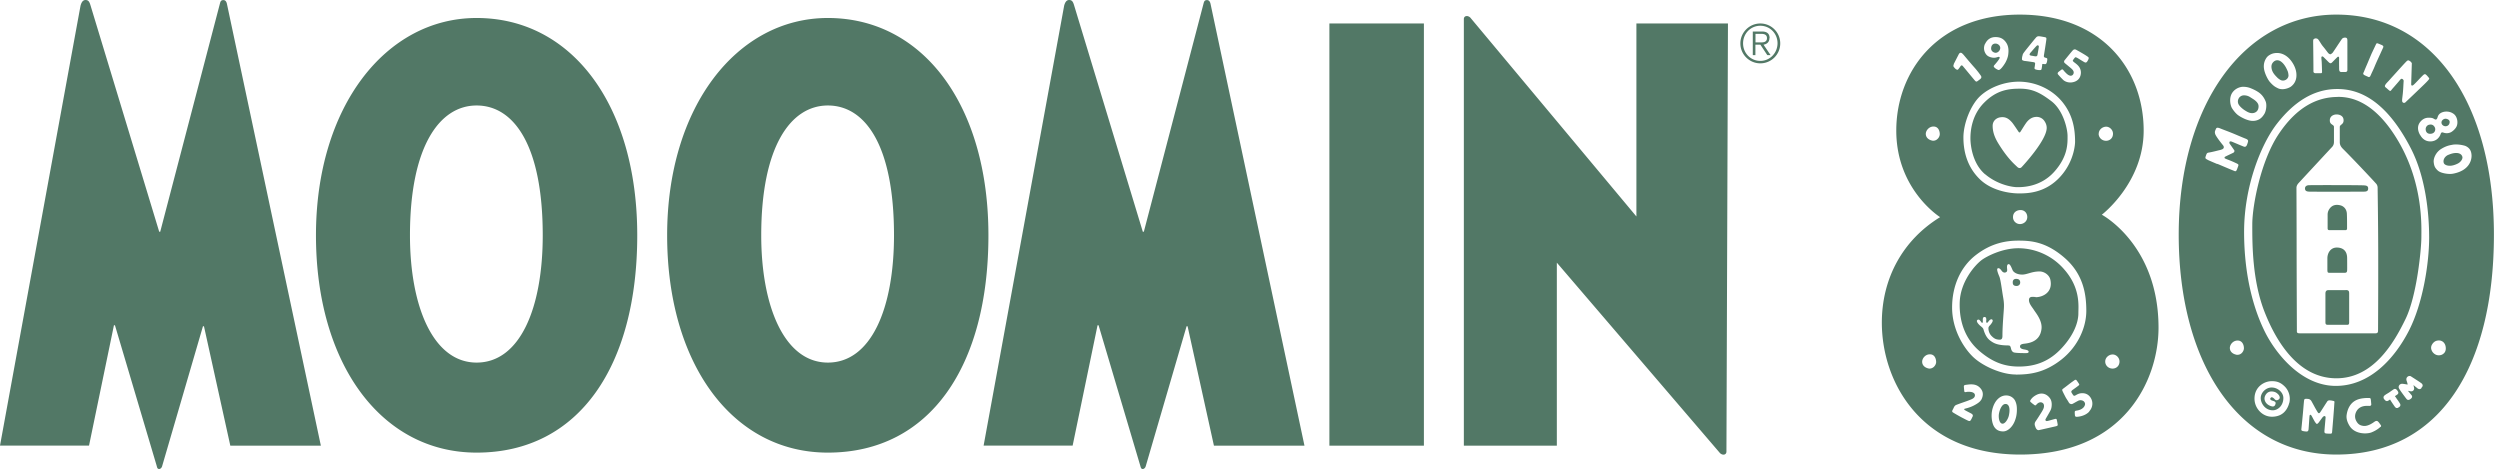 <svg xmlns="http://www.w3.org/2000/svg" width="296" height="56" fill="none" viewBox="0 0 296 56"><g clip-path="url(#a)"><path fill="#527866" d="M56.43 2.13c-10.78 0-19.02 10.54-19.02 25.73s7.71 25.73 19.02 25.73c12.19 0 19.02-10.36 19.02-25.73S67.74 2.13 56.43 2.13m0 40.8c-5.12 0-7.89-6.6-7.89-15.07 0-10.48 3.48-15.37 7.89-15.37s7.83 4.71 7.83 15.37c0 8.66-2.71 15.07-7.83 15.07M26.86.42c.06.29 11.13 52.35 11.13 52.35H27.27l-3.12-14.14h-.12L19.2 55.18c-.06.24-.24.35-.35.35-.18 0-.24-.12-.29-.35l-4.95-16.67h-.12l-2.95 14.25H0S9.36 1.6 9.54.65c.12-.41.29-.65.59-.65.35 0 .47.24.59.65l8.13 26.79h.12L26.04.42c.06-.24.12-.41.41-.41.24 0 .35.18.41.41m182.66 4.09c0-.5-.28-.78-.91-.78h-1.08v2.8h.31V5.29h.59l.82 1.24h.39l-.84-1.24c.38-.06.7-.29.7-.78zm-1.67.5v-1h.7c.34 0 .66.1.66.5s-.29.51-.66.51h-.7zm-14.1-2.23h10.84l-.18 50.7c0 .18-.12.35-.35.35s-.41-.18-.41-.18L184.33 31.1v21.67h-11.01V2.25c0-.24.18-.35.35-.35.23 0 .41.18.41.18l19.67 23.55zm-95.73-.65c-10.78 0-19.03 10.54-19.03 25.73s7.72 25.73 19.02 25.73c12.19 0 19.02-10.36 19.02-25.73S109.31 2.13 98.01 2.13zm0 40.8c-5.12 0-7.89-6.6-7.89-15.07 0-10.48 3.47-15.37 7.89-15.37s7.83 4.71 7.83 15.37c0 8.66-2.71 15.07-7.83 15.07M157.4 2.78h11.19v49.99H157.4zm51.02 0c-1.3 0-2.36 1.06-2.36 2.36s1.06 2.36 2.36 2.36 2.36-1.05 2.36-2.36-1.06-2.36-2.36-2.36m0 4.43c-1.15 0-2.04-.93-2.04-2.08s.89-2.08 2.04-2.08 2.04.93 2.04 2.07-.89 2.09-2.04 2.09M143.32.42c.06.29 11.13 52.35 11.13 52.35h-10.72l-3.12-14.14h-.12l-4.83 16.55c-.06.24-.24.35-.35.35-.18 0-.23-.12-.29-.35l-4.95-16.67h-.12L127 52.76h-10.54S125.83 1.6 126 .65c.12-.41.29-.65.59-.65.35 0 .47.24.59.65l8.13 26.79h.12L142.5.42c.06-.24.12-.41.41-.41.23 0 .35.18.41.41m105.54 25s4.95-3.77 4.95-9.96c0-7.19-4.95-13.73-14.67-13.73s-14.62 6.72-14.62 13.73 5.19 10.25 5.19 10.25c-4.42 2.71-6.9 7.25-6.9 12.49 0 7.13 4.72 15.62 16.38 15.62 12.38 0 16.38-8.9 16.38-15.02 0-9.84-6.72-13.38-6.72-13.38zm-19.5-8.93c-.09.08-.25.17-.46.17-.05 0-.1 0-.16-.02-.42-.1-.68-.36-.72-.7-.03-.22.06-.46.23-.65.18-.2.42-.31.68-.31.59 0 .74.57.74.9 0 .21-.12.46-.3.6zm-.43 26.98c-.09.07-.25.17-.46.17-.05 0-.1 0-.16-.02-.42-.1-.68-.36-.72-.7-.03-.22.06-.47.23-.66.18-.2.42-.31.68-.31.59 0 .74.57.74.91 0 .21-.12.45-.3.6zm14.79-34.95.34-.26c.13-.1.21.01.24.04.06.07.11.14.17.2.17.18.37.4.63.46.16.03.3-.04.37-.17.15-.26-.01-.49-.23-.68-.15-.13-.7-.58-.77-.64a.23.23 0 0 1-.04-.31c.08-.1.86-1.07 1-1.21.16-.16.31-.1.4-.05.06.03 1 .55 1.34.8.13.09.16.13.11.29-.03.07-.08.18-.13.25-.09.16-.2.21-.36.12-.24-.13-.78-.48-.85-.51-.14-.07-.21-.1-.28-.02-.05.06-.12.14-.22.29-.09.12.15.25.37.43.35.28.56.59.57 1.03 0 .23-.06.84-.73 1.09-.63.23-1.15 0-1.37-.21a10 10 0 0 1-.6-.64c-.09-.11-.05-.21.03-.29zm-4.24-2.01a.6.6 0 0 1 .08-.19c.08-.12.17-.23.25-.34.37-.46.74-.92 1.11-1.37.05-.05.09-.11.14-.16.12-.14.24-.18.46-.15s.4.07.59.1c.07.01.17.06.18.12v.14c-.07.52-.2 1.35-.26 1.71-.05.32-.08.4.14.46l.1.03c.1.03.14.07.13.18-.01.13-.03.26-.07.38-.08.22-.18.18-.36.16-.18-.03-.18.04-.18.12s-.04.3-.06.43c-.03.18-.12.16-.21.17-.17 0-.3-.02-.45-.06-.14-.04-.22-.08-.17-.29.02-.09.04-.25.05-.35.03-.15-.03-.22-.18-.24-.36-.05-.65-.1-1.02-.14-.06 0-.15-.03-.21-.05-.08-.03-.14-.07-.14-.16 0-.19.03-.33.08-.49V6.5zm4.66 5.51c1.24 1.5 1.55 3.11 1.55 4.78 0 0 0 2.22-1.78 4.15-1.78 1.94-3.92 1.95-4.89 1.95s-3.16-.27-4.61-1.68-1.94-3.21-1.94-4.93.9-3.91 1.99-4.92 2.83-1.7 4.56-1.7c1.94 0 3.87.85 5.12 2.35m-4.11 13.68c0 .5-.42.81-.82.83h-.03a.83.83 0 0 1-.6-.24.8.8 0 0 1-.24-.59c0-.57.46-.83.89-.83.47 0 .8.35.8.84zm-4.99-20.51c.27-.55.69-.8 1.23-.8.6 0 .96.23 1.23.61.29.4.36.88.27 1.5-.03.22-.14.58-.34.93-.2.34-.63.95-.84.85-.19-.08-.36-.18-.49-.33-.05-.06-.05-.12 0-.2.07-.08.75-.83.66-.96-.13-.18-.36.13-.88.03-.29-.05-.56-.17-.71-.37-.29-.37-.34-.85-.14-1.26zm-3.72 2.4.6-1.17.06-.09c.1-.11.23-.11.35 0l.15.15c.31.37.62.74.94 1.11.22.26.46.51.67.78.15.18.29.37.43.57.11.16.1.27-.04.41-.02.02-.29.22-.36.27-.16.1-.21.02-.47-.29-.41-.49-.81-.98-1.22-1.47-.02-.02-.03-.04-.04-.05-.08-.08-.18-.09-.24 0-.09.12-.17.25-.27.37-.03.04-.07.06-.09.08h-.06c-.18-.05-.29-.2-.4-.33-.07-.09-.05-.21 0-.3zm3.24 39.76c-.13.25-.51.49-.93.7-.52.25-.94.32-1.02.35-.05.02-.06.11 0 .14.15.09.3.17.46.25.07.04.35.17.4.22.12.08.15.2.08.33-.1.19-.1.23-.19.37-.08.15-.17.17-.33.1-.21-.09-.48-.24-.68-.34-.33-.17-1.1-.61-1.16-.67a.16.16 0 0 1-.03-.2c.05-.11.11-.21.16-.32.05-.13.13-.24.24-.31.07-.04.65-.25.77-.29.34-.12.68-.23 1.08-.4.36-.15.46-.36.41-.57-.05-.2-.31-.29-.51-.31-.36-.04-.49.02-.62.03-.07 0-.11-.05-.12-.11-.01-.12-.05-.52-.05-.57.01-.15.1-.17.35-.2.4-.05 1.03-.14 1.51.31.52.49.44 1.03.2 1.48zm3.91 2.68c-.22.49-.73 1.05-1.3 1.05-.48 0-.83-.18-1.07-.57-.24-.4-.37-1.17-.24-1.87.24-1.25 1.05-1.98 1.95-1.79.33.07.68.32.82.68.15.34.18.69.17 1.06-.01.53-.11.96-.32 1.43zm5 .43c-.23.05-1.7.39-2.08.47-.11.02-.24-.08-.3-.17q-.075-.12-.12-.27c-.09-.22-.09-.41.06-.62.25-.36.48-.73.71-1.1.12-.2.28-.46.27-.7 0-.17-.05-.31-.21-.39-.17-.09-.42-.06-.64.18-.18.19-.18.18-.41 0-.11-.07-.2-.16-.31-.25-.08-.06-.09-.14-.03-.23.18-.3.45-.5.76-.65.68-.32 1.24-.01 1.55.43.17.24.25.58.18 1.05-.02.14-.07.28-.14.42-.14.27-.53.93-.55.97-.03.06-.05.12-.01.18.07.11.19.07.29.05.15-.03.7-.2.85-.23.08-.02.16 0 .18.08.04.18.08.37.11.57.02.13-.03.17-.16.2zm-4.81-6.12c-1.69 0-3.97-1.01-5.11-2.14s-2.42-3.27-2.42-5.79.98-4.8 2.81-6.21c1.83-1.42 3.59-1.71 5.04-1.71s3.25.11 5.47 2.04 2.57 4.3 2.57 6.27-.99 4.24-2.97 5.79c-1.99 1.55-3.71 1.76-5.39 1.76zm8.72 4.38c-.55.6-1.42.63-1.5.63-.14 0-.2-.06-.21-.2-.01-.1-.02-.21-.02-.32 0-.18.06-.19.25-.22.8-.12 1-.62.97-.82-.07-.4-.55-.48-.81-.34-.23.12-.59.33-.68.37-.16.07-.35-.02-.43-.16-.12-.23-.28-.43-.4-.66-.11-.22-.23-.44-.33-.66-.08-.18-.08-.22.07-.33.33-.24.6-.46.92-.7.12-.09.3-.21.42-.3.08-.06.16-.06.22 0 .1.12.23.32.32.46.04.07-.01.14-.07.18-.21.17-.43.32-.65.48-.23.16-.23.24-.18.35.01.03.11.17.15.24.1.15.16.19.36.07s.4-.21.63-.23c.47-.04.85.12 1.11.51.33.5.29 1.16-.16 1.64zm1.11-32.88c0-.21.08-.41.24-.57.17-.17.41-.27.64-.27.43 0 .81.39.81.83 0 .55-.41.84-.82.84-.49 0-.87-.37-.88-.83zm1.64 27.8c-.49 0-.87-.37-.87-.83 0-.21.08-.41.24-.57.17-.17.4-.27.64-.27.43 0 .81.39.81.83 0 .55-.41.84-.81.84zm-9.64-37.05c.17.02.39.07.5.08.14.02.23-.05.25-.19.04-.21.16-.89.16-.98s-.1-.17-.2-.12c-.09.05-.46.48-.69.75-.03.04-.43.4-.03.45zm-5.46 14.03c1.5 1.27 3.24 1.54 3.81 1.54s2.73.02 4.38-1.82 1.58-3.4 1.58-4.24-.51-3.07-1.94-4.14c-1.22-.92-2.17-1.46-3.68-1.46-1.3 0-2.74.13-4.25 1.65-1.51 1.51-1.63 3.44-1.63 4.23s.23 2.97 1.73 4.25zm1.94-6.75c.51-.02.84.15 1.26.63.18.21.68.98.79 1.13.05.07.13.07.18 0 .06-.07.4-.65.65-1.01.25-.37.66-.78 1.28-.78a1.1 1.1 0 0 1 .95.52c.16.24.25.5.25.78 0 1.45-2.76 4.43-2.98 4.66-.11.11-.3.16-.5-.03-.32-.31-1.09-.95-2.1-2.55-.38-.59-.82-1.36-.82-2.32 0-.66.55-1.01 1.03-1.02zm-.68-7.62c.29 0 .54-.3.54-.57 0-.3-.29-.52-.57-.52-.33 0-.51.24-.51.59 0 .32.32.5.54.5m1.24 41.59c-.45-.09-.75.58-.85 1.12-.07.36-.02 1.11.37 1.2.33.07.7-.52.8-.96s.19-1.26-.33-1.37zm6.9-15.91a7.22 7.22 0 0 0-5.44-2.54c-1.98 0-3.81.99-4.35 1.39-.84.63-2.53 2.59-2.61 5.01-.08 2.53.81 4.49 2.38 5.81 1.56 1.32 2.97 1.8 4.62 1.8s3.32-.42 4.84-1.94c1.52-1.53 2.21-3.14 2.21-4.37 0-.89.26-2.96-1.65-5.16m-3.44 3.23c-.08 0-.38-.02-.42-.01-.22.03-.34.12-.34.39 0 .43.4.85.61 1.19.18.29.96 1.2.88 2.15-.16 1.82-1.93 1.77-2.2 1.84-.22.05-.35.11-.35.32 0 .2.25.29.41.32.2.04.61.08.61.28 0 .17-.18.17-.37.17s-1.03 0-1.33-.07c-.2-.04-.32-.22-.37-.41-.01-.05-.03-.11-.04-.16-.07-.22-.1-.26-.33-.27-1.3-.01-1.73-.29-2.13-.59s-.63-.8-.78-1.32c-.05-.16-.2-.27-.37-.41s-.56-.54-.34-.7.4.21.48.29c.02.03.05.08.11.05.04-.02.05-.16.05-.2-.02-.24-.02-.49.2-.49s.22.27.2.42c0 .06-.03.24.07.27.07.02.16-.11.21-.18s.27-.33.43-.2-.05.41-.19.59c-.13.15-.26.25-.26.43 0 .22.07.62.37.92s.5.4.82.43c.32.04.47-.04.47-.45 0-.9.08-1.97.14-2.79s.07-1.06-.08-1.9c-.13-.8-.26-1.82-.4-2.26-.04-.11-.42-.92-.23-1.03.2-.11.38.15.5.31.12.15.31.25.51.13.12-.07.12-.18.12-.27 0-.14-.1-.59.13-.67s.4.48.53.74c.13.25.55.49 1.11.49.61 0 1.12-.37 2.06-.37.56 0 1.15.41 1.28.96.34 1.51-.89 2.09-1.75 2.09v-.02zm-2.28-2.14c-.27 0-.41.16-.4.43 0 .27.13.41.46.41.24 0 .45-.18.42-.47-.03-.28-.22-.37-.48-.37m37.91-31.29c-10.91 0-18.66 10.67-18.66 26.05s7.21 26.04 18.66 26.04c12.34 0 18.66-10.49 18.66-26.04s-7.21-26.05-18.66-26.05m5.85 8.23c.11-.13.22-.25.34-.37.3-.34.61-.68.91-1.01.08-.09 1.13-1.26 1.26-1.36.12-.1.2-.09.33 0 .06.04.12.08.17.14.04.05.07.12.08.12-.01.36-.02.65-.03.95-.01.43-.05 1.5-.04 1.61.01.07.08.11.17.08.16-.05.94-.96 1.27-1.25.14-.11.21-.12.34 0 .07.05.24.26.27.3.12.12.12.16-.12.42-.27.29-.56.56-.84.83-.56.54-1.13 1.08-1.69 1.61l-.08.08c-.16.14-.36.07-.4-.14v-.18c.03-.31.08-.62.1-.93.04-.42.05-.83.08-1.25.01-.12-.05-.18-.12-.24a.17.17 0 0 0-.23.01c-.08.09-.16.18-.23.27l-.59.68c-.11.12-.22.25-.32.38-.06.07-.12.07-.19.02-.11-.08-.34-.3-.46-.39-.12-.1-.09-.23.02-.36h-.01zm-2.62-1.36c.13-.33.26-.64.4-.96.17-.4.34-.81.51-1.21.04-.09.08-.18.13-.28.14-.3.29-.61.43-.91.06-.12.11-.14.24-.09s.27.11.39.16c.05.02.1.04.15.08.09.06.11.13.07.23-.07.16-.14.31-.21.46-.27.61-.56 1.2-.81 1.81-.13.33-.3.65-.44.98l-.09.18c-.03.04-.08.06-.13.08-.04-.01-.08-.01-.1-.03-.15-.07-.3-.13-.45-.21-.14-.08-.16-.17-.1-.31zm-5.81-4.04c.24-.04.37.02.46.14.2.27.32.52.53.78.21.25.41.52.61.78.04.05.08.08.14.12.08.05.16.07.24 0 .07-.05.14-.1.19-.17.16-.23.31-.46.47-.7.19-.29.38-.57.57-.85.11-.17.28-.22.48-.2.11.02.17.08.19.2 0 .05.01.1.01.14v3.48c0 .17-.08.24-.25.25h-.4c-.38.02-.32-.27-.33-.65-.01-.44 0-.78 0-.98 0-.07 0-.16-.07-.18-.03-.01-.1 0-.12.03-.22.21-.43.43-.65.65-.12.11-.2.12-.33.02-.05-.04-.09-.08-.13-.12l-.42-.42c-.06-.06-.12-.12-.18-.17-.03-.02-.1-.04-.13-.02-.04.01-.07.07-.07.11 0 .18.03.37.04.55.02.39.03.78.04 1.17 0 .1-.04.14-.12.15h-.66c-.14 0-.24-.1-.24-.18v-.26c0-.49-.02-2.55-.03-3.09 0-.36-.04-.52.2-.56h-.01zm-5.63 2.21c.15-.2.53-.42.87-.47.92-.15 1.55.38 1.87.75.3.35.76 1.05.75 1.86 0 .57-.23 1.03-.66 1.35-.2.14-.61.3-.98.3s-.5-.08-.73-.2c-.32-.16-.58-.43-.79-.67s-.59-.95-.68-1.53q-.12-.795.36-1.41zm-4.11 4.21c.41-.59 1.03-.69 1.2-.7.31-.01.63.03.94.15.3.12.59.25.87.43.46.28.76.68.95 1.17.15.4.05 1.11-.15 1.44s-.52.78-1.24.84c-.72.07-1.64-.5-1.85-.65-.22-.15-.53-.49-.75-.85s-.37-1.26.04-1.84zm-1.76 8.45c-.36-.15-.71-.3-1.07-.46-.03-.02-.07-.03-.09-.05-.22-.12-.3-.16-.24-.36.01-.04.08-.25.12-.33.07-.14.17-.15.35-.18.44-.08.87-.2 1.3-.3.06-.02.11-.04.17-.06.21-.08.28-.25.16-.44-.03-.05-.64-.77-.91-1.26-.08-.16-.11-.33-.07-.46.03-.08.04-.13.12-.29.07-.15.21-.15.53-.02s.89.34 1.26.49c.53.21 1.22.52 1.74.72.17.07.31.16.25.37-.04.14-.08.27-.14.4-.08.17-.21.22-.38.15-.25-.1-.5-.2-.75-.31-.22-.09-.43-.18-.65-.27-.08-.03-.2-.05-.25.01-.05.07-.03.2.02.26.05.07.38.53.53.76.06.09-.02.24-.12.29-.14.07-.96.45-1 .49-.05.05-.04.15.02.18.08.04.17.08.25.11.35.13.64.25.98.41.38.18.42.18.3.48-.05.13-.1.3-.17.42-.06.1-.13.12-.24.07-.29-.12-.5-.2-.8-.33-.41-.17-.82-.35-1.23-.52h-.02zm2.84 22.41c-.09.08-.25.17-.47.17-.05 0-.1 0-.16-.02-.43-.1-.69-.36-.73-.7-.03-.22.06-.47.23-.66.18-.2.42-.31.68-.31.59 0 .75.57.75.91 0 .21-.12.46-.3.61m5.67 5.85c-.09.37-.4 1.26-1.32 1.54-.25.08-.49.11-.72.11-.4 0-.78-.11-1.13-.35-.11-.07-1.09-.75-.93-2.09.14-1.15 1.15-1.77 2.03-1.77.54 0 1.01.11 1.53.63.5.49.71 1.25.55 1.93zm5.34-.02c-.03.67-.23 3.03-.27 3.49-.01.13-.06.19-.19.19-.16 0-.31-.01-.47-.02-.17-.01-.25-.08-.25-.23s.14-1.61.14-1.67c0-.2-.17-.2-.28-.1-.07.06-.12.13-.17.2-.12.16-.24.33-.36.49-.04.05-.09.1-.14.14s-.11.04-.15 0a2 2 0 0 1-.2-.27c-.11-.19-.21-.39-.32-.59-.03-.05-.06-.1-.09-.14-.05-.07-.15-.06-.18.03-.03.08-.11 1.57-.13 1.66-.03.2-.1.25-.29.24-.15-.01-.29-.03-.43-.07-.1-.02-.14-.1-.13-.21.07-.64.13-1.29.19-1.93.04-.42.07-.84.11-1.26.04-.4.03-.42.48-.39.22.02.35.14.44.31.14.25.28.51.42.77.1.17.2.35.31.52.08.12.17.13.27 0 .07-.08.59-.92.8-1.23.1-.16.16-.27.73-.14.17.03.17.05.17.22zm5.45 2.87s-.35.38-1.07.66c-.56.21-1.94.22-2.56-.74-.33-.51-.42-.97-.37-1.32.11-.79.45-1.32.89-1.62.45-.3.93-.37 1.51-.4h.28c.12.01.16.05.18.16.03.2.04.4.06.6 0 .11-.08.18-.21.18-.16 0-.31-.01-.46 0-.53.04-.94.28-1.15.77-.19.46-.1.89.22 1.28.18.21.42.29.69.32.61.06 1.26-.49 1.34-.53.21-.11.3-.08.46.11.09.11.17.23.25.35.07.11-.05.2-.05.2zm2.25-2.37s-.15.11-.2.13c-.03.01-.06.01-.09.01-.04 0-.1 0-.14-.04a.7.7 0 0 1-.14-.15l-.15-.22c-.15-.22-.3-.44-.37-.57 0-.01-.01-.02-.02-.02h-.02s-.05.04-.08.06l-.13.08c-.13.07-.25.05-.36-.07-.05-.05-.09-.1-.11-.12-.11-.16-.09-.33.05-.44.11-.09.24-.17.36-.24.1-.06.2-.12.28-.18.11-.08.2-.14.3-.21.04-.03.09-.07.15-.1.11-.07.24-.06.34.05.04.04.12.14.15.2.06.1.1.23-.05.36-.06.04-.12.09-.19.13-.09.05-.1.09-.11.09.05.05.1.12.15.19l.04.07c.06.08.12.17.18.25.07.1.14.21.22.34.09.15.08.27-.05.4h.01zm2.61-2.22c-.2.24-.43.07-.53-.02l-.05-.04-.23-.18-.05-.05s-.04-.04-.08-.07l.04.22c.02.08.03.12.03.14.02.1-.02.21-.1.29s-.18.11-.29.09c-.09 0-.22-.04-.34-.06.11.14.3.36.38.46l.04.05c.11.13.09.28-.04.4-.06.05-.2.17-.34.17a.26.26 0 0 1-.17-.07c-.03-.03-.24-.3-.28-.36-.12-.16-.59-.79-.65-.94a.35.35 0 0 1 .04-.38c.08-.11.22-.17.37-.16.14.01.48.07.53.08h.09s0-.03-.01-.05l-.04-.15c-.02-.07-.04-.14-.07-.21-.02-.07-.05-.17-.03-.27.01-.11.1-.23.22-.29.11-.05.23-.05.33.02l.28.18c.06.04.13.08.2.13.24.15.54.35.72.48.07.05.15.12.17.24s-.05.22-.14.31zm-1.5-6.77c-1.7 3.3-4.63 6.51-8.64 6.51s-7.01-3.69-8.34-6.29c-1.32-2.6-2.52-6.6-2.52-11.95s1.99-10.38 3.92-12.84 4.24-4.07 7.11-4.07c2.24 0 5.58.94 8.71 7.02 1.74 3.36 2.17 7.63 2.17 10.58s-.71 7.74-2.41 11.04m1.33-23.21c-.29-.51-.37-1.1.08-1.6.38-.42.77-.44 1.04-.43.32.01.4.05.58.16.16.1.27.06.34-.11.03-.07.05-.14.07-.2.12-.3.34-.45.67-.54.33-.08.77-.05 1.12.18.51.29.65 1.09.42 1.56-.18.36-.57.63-.69.68-.27.12-.56.14-.87.03-.17-.06-.24-.02-.31.14-.02.04-.03.09-.05.14-.15.33-.48.72-1.08.76s-1.03-.26-1.31-.77zm2.68 25.98a.9.9 0 0 1-.77.06.97.97 0 0 1-.56-.61.71.71 0 0 1 .07-.6c.12-.22.32-.39.53-.45.26-.07.49-.05.69.07.19.11.33.32.38.55.1.45-.03.8-.34.97zm1.19-21.38c-.51.09-1.45-.07-1.77-.38-.33-.31-.43-.53-.48-.99s.27-1.2.91-1.58c.65-.4 1.11-.44 1.42-.5.44-.04.89 0 1.4.15.44.19.72.5.75 1.11s-.3 1.84-2.22 2.19zM269.62 9.18c.12.11.26.22.4.29.42.22.95-.11.94-.55-.02-.2-.04-.36-.11-.52-.14-.33-.3-.64-.55-.91-.11-.11-.22-.21-.36-.28-.3-.14-.58-.08-.8.16s-.23.51-.17.8c.09.41.36.72.66 1.01zm-3.84 3.88c.2.12.44.29.75.33s.53-.08.65-.19c.12-.1.26-.34.23-.68-.02-.34-.39-.62-.53-.72-.16-.11-.31-.2-.42-.27a1.3 1.3 0 0 0-.73-.24.72.72 0 0 0-.63.3c-.11.17-.18.38-.1.65.1.33.59.7.78.82m3.18 32.82c-.68 0-1.29.61-1.29 1.26 0 .59.51 1.44 1.43 1.44.6 0 1.25-.55 1.25-1.46 0-.65-.66-1.24-1.39-1.24m.83 1.42c-.2.14-.36.12-.51-.08a1 1 0 0 0-.19-.15c-.12-.06-.2-.04-.27.08-.04.05-.03.09-.02.11.02.06.08.11.17.15.03.01.08.03.12.04.08.03.16.05.22.09.19.1.12.27.08.36v.03c-.06.12-.16.2-.29.2-.03 0-.06 0-.09-.01-.52-.12-.72-.42-.79-.55-.16-.3-.13-.6.08-.89.18-.25.46-.37.8-.32.29.04.43.13.62.31.17.17.2.32.2.41s-.05.16-.12.22zm7.01-35.82c-2.43 0-4.84 1.17-6.98 4.36-2.15 3.19-3.15 8.53-3.15 10.74s-.02 6.59 1.45 10.34 4.12 7.87 8.51 7.87 6.82-4.2 8.19-7.03 1.87-8.4 1.87-9.65.24-6.21-2.63-11.22c-2.88-5.01-5.8-5.42-7.25-5.42zm4.76 27.65c0 .26-.07.33-.33.34h-8.7c-.14 0-.28 0-.42-.02-.09-.01-.15-.09-.16-.18v-.28c0-.53-.03-6.68-.03-9.52s-.02-7.14-.02-7.23c0-.25.15-.45.25-.56.2-.22 3.6-3.89 3.96-4.27.16-.17.23-.37.23-.61v-1.77c0-.31-.49-.23-.49-.77s.48-.71.8-.71.83.14.83.7c0 .51-.45.49-.45.78v1.81c0 .29.12.52.33.74 1.26 1.25 3.87 4.03 4.01 4.21.1.13.14.31.14.43 0 .37.06 3.61.07 7.56.01 4.41-.02 9.33-.02 9.36zm-1.63-17.18c-.61-.04-6.2-.04-6.57-.02-.27.01-.45.15-.45.38 0 .28.18.37.5.38.65.02 5.86.01 6.5 0 .35 0 .48-.12.48-.36s-.1-.36-.47-.38zm9.46-7.03c.23.09.63-.02.65-.47.01-.31-.4-.43-.59-.38-.2.05-.38.23-.38.43 0 .18.1.34.33.43zm-1.79-.15c-.22.05-.39.26-.4.49-.01.38.22.65.68.57.45-.08.53-.52.39-.77-.15-.27-.37-.36-.66-.29zm-10.87 12.48h.98c.11 0 .17-.07.18-.17v-.42c0-.44 0-.89-.02-1.33-.01-.3-.11-.57-.33-.78a1 1 0 0 0-.49-.25c-.43-.1-.84-.04-1.15.31-.19.22-.3.48-.31.76v1.65c0 .17.06.23.23.23h.92zm-1.16 4.8c0 .2.05.25.25.25h1.78c.22 0 .29-.08.3-.3.01-.14 0-1.29 0-1.43 0-.88-.51-1.26-1.23-1.26s-1.11.63-1.11 1.28v1.45zm2.16 2.3h-2.02c-.26 0-.37.12-.38.39v3.38c0 .28.06.34.33.34h2.27c.16 0 .21-.11.21-.28v-3.42c0-.33-.08-.41-.41-.42zm12.15-16.02c-.43.2-.65.59-.54.96.07.22.42.37.86.33.33-.03.72-.2.9-.31.31-.2.51-.53.44-.76-.16-.53-.91-.55-1.66-.21z"/></g><defs><clipPath id="a"><path fill="#fff" d="M0 0h295.28v55.53H0z"/></clipPath></defs></svg>
